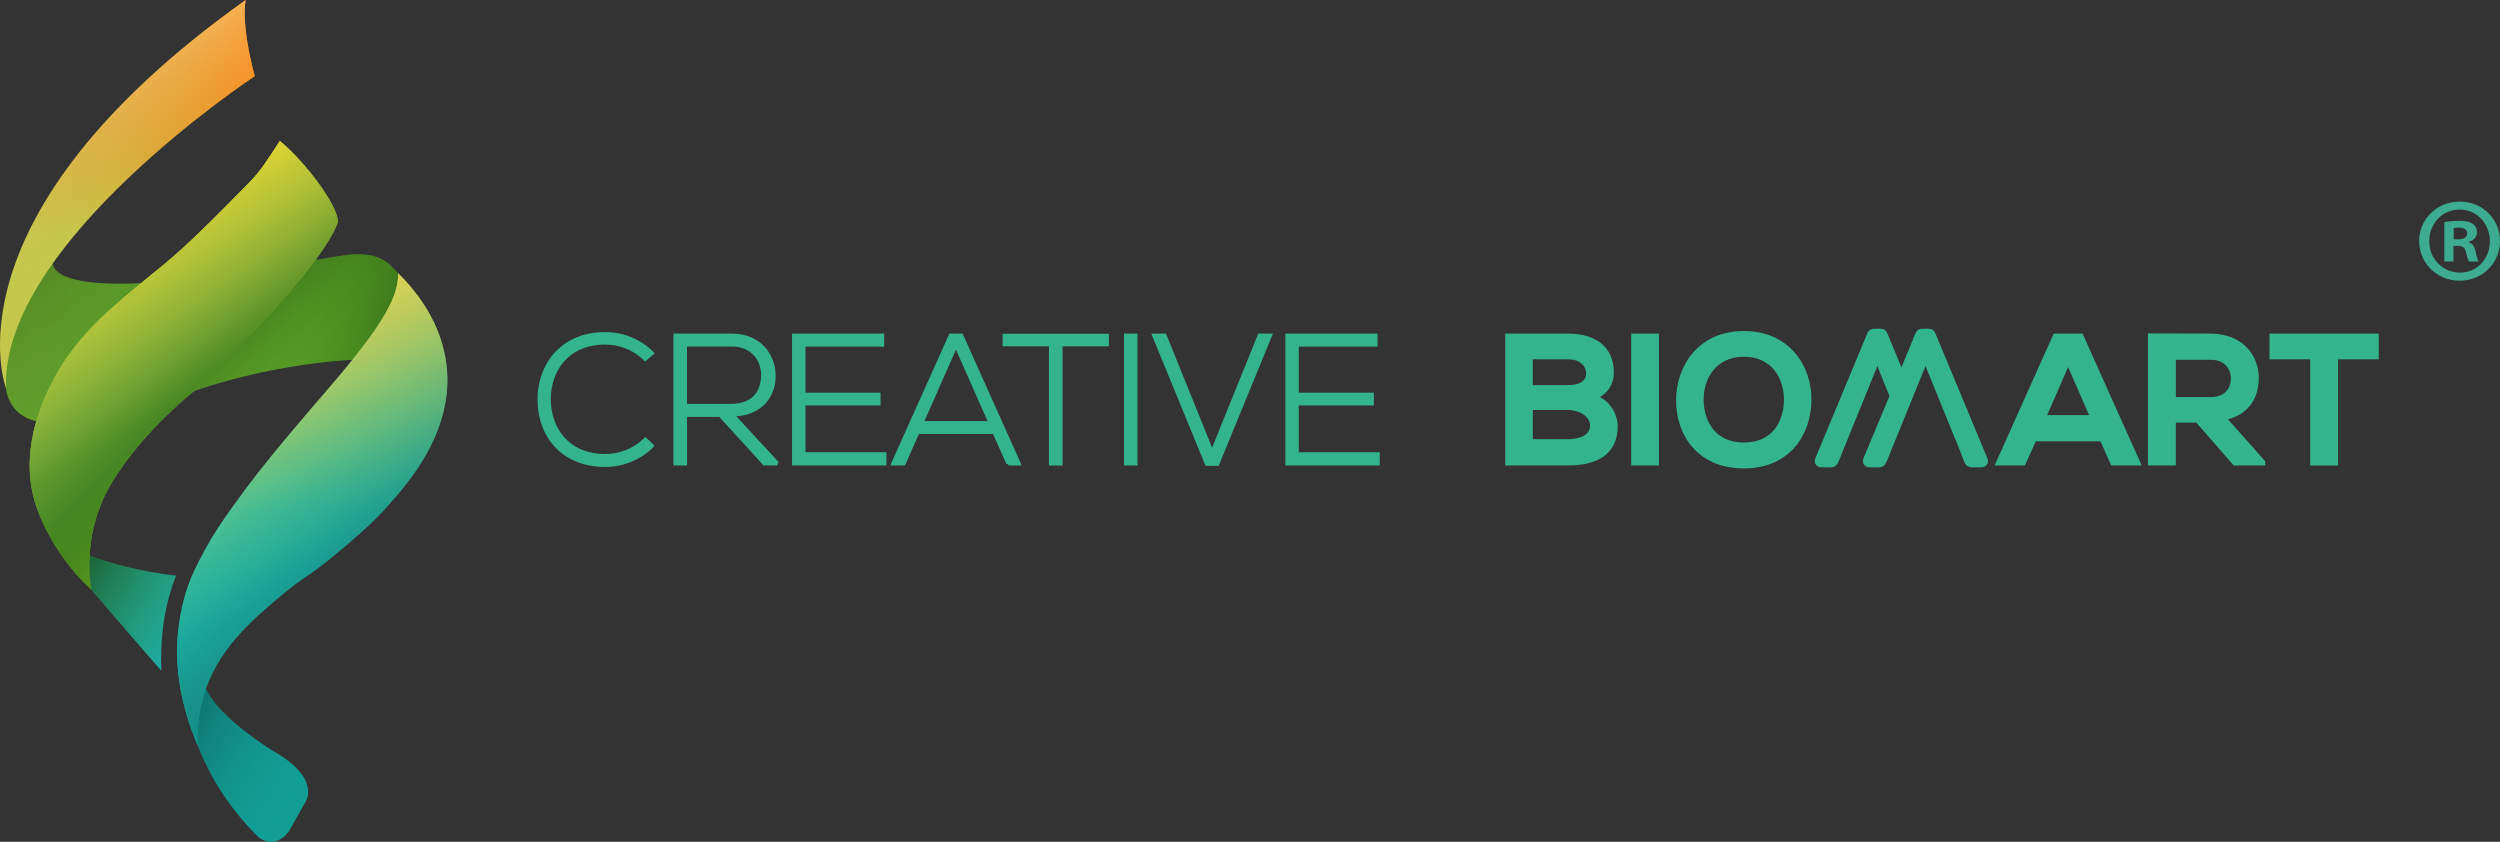 <?xml version="1.0" encoding="UTF-8"?> <svg xmlns="http://www.w3.org/2000/svg" xmlns:xlink="http://www.w3.org/1999/xlink" id="Laag_2" data-name="Laag 2" viewBox="0 0 667.6 224.79"><rect x="0" y="0" width="667.6" height="224.79" fill="#333333" stroke="none"/><defs><style> .cls-1 { fill: url(#_未命名的渐变_68); } .cls-2 { fill: url(#_未命名的渐变_344); } .cls-3 { fill: url(#_未命名的渐变_62); } .cls-4 { fill: url(#_未命名的渐变_63); } .cls-5 { fill: url(#_未命名的渐变_189); } .cls-6 { fill: #3dab8f; fill-rule: evenodd; } .cls-7 { fill: url(#_未命名的渐变_918); } .cls-8 { fill: url(#_未命名的渐变_923); } .cls-9 { fill: url(#_未命名的渐变_129); } .cls-10 { fill: url(#_未命名的渐变_144); } .cls-11 { fill: url(#_未命名的渐变_42); } .cls-12 { fill: url(#_未命名的渐变_207); } .cls-13 { fill: url(#_未命名的渐变_152); } .cls-14 { fill: #119e95; } .cls-15 { fill: url(#_未命名的渐变_19); } .cls-16 { stroke-width: 2px; } .cls-16, .cls-17 { fill: #33b48c; stroke: #33b48c; stroke-miterlimit: 10; } .cls-18 { fill: url(#_未命名的渐变_159); } .cls-19 { fill: url(#_未命名的渐变_83); } .cls-20 { fill: url(#_未命名的渐变_342); } .cls-21 { fill: url(#_未命名的渐变_161); } .cls-22 { fill: url(#_未命名的渐变_76); } </style><linearGradient id="_未命名的渐变_76" data-name="未命名的渐变 76" x1="1.42" y1="90.57" x2="118.93" y2="90.57" gradientUnits="userSpaceOnUse"><stop offset="0" stop-color="#6ca930"></stop><stop offset="1" stop-color="#4a951f"></stop></linearGradient><linearGradient id="_未命名的渐变_152" data-name="未命名的渐变 152" x1="4.16" y1="81.54" x2="120.07" y2="101.97" gradientUnits="userSpaceOnUse"><stop offset=".6" stop-color="#4d9121" stop-opacity="0"></stop><stop offset="1" stop-color="#000" stop-opacity=".5"></stop></linearGradient><linearGradient id="_未命名的渐变_144" data-name="未命名的渐变 144" x1="23.26" y1="59.19" x2="95.72" y2="131.65" gradientUnits="userSpaceOnUse"><stop offset="0" stop-color="#4d9121" stop-opacity="0"></stop><stop offset=".5" stop-color="#000" stop-opacity=".16"></stop><stop offset=".68" stop-color="#4d9121" stop-opacity="0"></stop></linearGradient><linearGradient id="_未命名的渐变_129" data-name="未命名的渐变 129" x1="23.26" y1="59.19" x2="95.72" y2="131.65" gradientUnits="userSpaceOnUse"><stop offset="0" stop-color="#000" stop-opacity=".15"></stop><stop offset=".02" stop-color="#0e1b06" stop-opacity=".2"></stop><stop offset=".3" stop-color="#4ba01e" stop-opacity=".1"></stop><stop offset="1" stop-color="#4d9121" stop-opacity="0"></stop></linearGradient><linearGradient id="_未命名的渐变_83" data-name="未命名的渐变 83" x1="12.8" y1="147.82" x2="49.05" y2="168.74" gradientUnits="userSpaceOnUse"><stop offset="0" stop-color="#328c29"></stop><stop offset="1" stop-color="#1eaaa2"></stop></linearGradient><linearGradient id="_未命名的渐变_342" data-name="未命名的渐变 342" x1="12.8" y1="147.82" x2="49.05" y2="168.74" gradientUnits="userSpaceOnUse"><stop offset="0" stop-color="#000" stop-opacity=".6"></stop><stop offset="1" stop-color="#1eaaa2" stop-opacity="0"></stop></linearGradient><linearGradient id="_未命名的渐变_344" data-name="未命名的渐变 344" x1="38.66" y1="182.77" x2="84.51" y2="209.24" gradientUnits="userSpaceOnUse"><stop offset="0" stop-color="#000" stop-opacity=".5"></stop><stop offset="1" stop-color="#1eaaa2" stop-opacity="0"></stop></linearGradient><linearGradient id="_未命名的渐变_63" data-name="未命名的渐变 63" x1="34.01" y1="0" x2="34.01" y2="103.68" gradientUnits="userSpaceOnUse"><stop offset="0" stop-color="#f4720c"></stop><stop offset=".6" stop-color="#c3c84b"></stop></linearGradient><linearGradient id="_未命名的渐变_923" data-name="未命名的渐变 923" x1="0" y1="51.84" x2="68.01" y2="51.84" gradientUnits="userSpaceOnUse"><stop offset=".4" stop-color="#daa937" stop-opacity="0"></stop><stop offset="1" stop-color="#ff8415" stop-opacity=".8"></stop></linearGradient><linearGradient id="_未命名的渐变_918" data-name="未命名的渐变 918" x1="19.16" y1="26.82" x2="48.06" y2="76.86" gradientUnits="userSpaceOnUse"><stop offset="0" stop-color="#f3f8ae" stop-opacity=".4"></stop><stop offset=".6" stop-color="#e7a13f" stop-opacity="0"></stop></linearGradient><linearGradient id="_未命名的渐变_42" data-name="未命名的渐变 42" x1="68.61" y1="136.84" x2="31.71" y2="57.71" gradientUnits="userSpaceOnUse"><stop offset=".19" stop-color="#8cbc42"></stop><stop offset=".48" stop-color="#8cbc42"></stop><stop offset="1" stop-color="#f4c325"></stop></linearGradient><linearGradient id="_未命名的渐变_159" data-name="未命名的渐变 159" x1="31.99" y1="79.89" x2="66.97" y2="114.87" gradientUnits="userSpaceOnUse"><stop offset="0" stop-color="#8cbc42" stop-opacity=".8"></stop><stop offset=".65" stop-color="#286e14"></stop><stop offset="1" stop-color="#0a4600"></stop></linearGradient><linearGradient id="_未命名的渐变_189" data-name="未命名的渐变 189" x1="31.99" y1="79.89" x2="66.97" y2="114.87" gradientUnits="userSpaceOnUse"><stop offset=".55" stop-color="#418f1f" stop-opacity=".2"></stop><stop offset="1" stop-color="#468c14"></stop></linearGradient><linearGradient id="_未命名的渐变_161" data-name="未命名的渐变 161" x1="30.4" y1="63.24" x2="69.69" y2="131.3" gradientUnits="userSpaceOnUse"><stop offset="0" stop-color="#dcd232"></stop><stop offset=".6" stop-color="#96ba49" stop-opacity=".2"></stop></linearGradient><linearGradient id="_未命名的渐变_62" data-name="未命名的渐变 62" x1="83.36" y1="198.99" x2="83.36" y2="73" gradientUnits="userSpaceOnUse"><stop offset=".5" stop-color="#17c5ba"></stop><stop offset="1" stop-color="#acc555"></stop></linearGradient><linearGradient id="_未命名的渐变_19" data-name="未命名的渐变 19" x1="59.68" y1="112.13" x2="99.59" y2="159.69" gradientUnits="userSpaceOnUse"><stop offset=".2" stop-color="#289886" stop-opacity="0"></stop><stop offset="1" stop-color="#0f807d"></stop></linearGradient><linearGradient id="_未命名的渐变_68" data-name="未命名的渐变 68" x1="59.68" y1="112.13" x2="99.59" y2="159.69" gradientUnits="userSpaceOnUse"><stop offset=".7" stop-color="#289886" stop-opacity="0"></stop><stop offset="1" stop-color="#0f918c"></stop></linearGradient><linearGradient id="_未命名的渐变_207" data-name="未命名的渐变 207" x1="59.75" y1="99.88" x2="100.92" y2="171.18" gradientUnits="userSpaceOnUse"><stop offset="0" stop-color="#dcd255"></stop><stop offset=".7" stop-color="#5fb46e" stop-opacity="0"></stop></linearGradient></defs><g id="_图层_15" data-name="图层 15"><g><path class="cls-17" d="M174.11,119.06c-3.42,3.42-7.97,5.13-12.47,5.13-11.54,0-17.55-8.07-17.6-17.31-.1-9.14,5.87-17.7,17.6-17.7,4.5,0,9.04,1.71,12.47,5.13l-1.81,1.56c-2.93-2.93-6.8-4.35-10.66-4.35-9.97,0-15.11,7.04-15.06,15.25.1,8.02,5.18,14.96,15.06,14.96,3.86,0,7.77-1.47,10.71-4.35l1.76,1.66Z"></path><path class="cls-17" d="M207.61,123.8h-3.47l-11.83-12.96h-9.34v12.96h-2.64v-34.22h15.06c7.43,0,11.2,5.33,11.24,10.66.05,5.57-3.62,10.46-11.1,10.46l12.08,13.1ZM182.97,108.35h12.12c5.96,0,8.6-3.37,8.65-8.16.05-4.01-2.69-8.16-8.36-8.16h-12.42v16.33Z"></path><path class="cls-17" d="M214.6,105.37h20.04v2.4h-20.04v13.49h21.61v2.54h-24.2v-34.22h23.61v2.49h-21.02v13.3Z"></path><path class="cls-17" d="M269.26,123.8l-3.76-8.41h-20.44l-3.72,8.41h-2.84l15.35-34.22h2.88l15.35,34.22h-2.84ZM264.47,112.95l-9.19-20.83-9.19,20.83h18.38Z"></path><path class="cls-17" d="M280.61,91.98h-12.37v-2.35h27.38v2.35h-12.37v31.83h-2.64v-31.83Z"></path><path class="cls-17" d="M300.66,123.8v-34.22h2.59v34.22h-2.59Z"></path><path class="cls-17" d="M339.18,89.58l-14.08,34.32h-2.84l-14.08-34.32h2.84l12.66,31.29,12.66-31.29h2.83Z"></path><path class="cls-17" d="M346.33,105.37h20.04v2.4h-20.04v13.49h21.61v2.54h-24.2v-34.22h23.61v2.49h-21.02v13.3Z"></path><path class="cls-17" d="M430.47,99.5c0,2.64-1.27,5.18-4.45,6.6,4.01,1.22,5.48,5.48,5.48,7.63,0,7.63-5.72,10.07-12.81,10.07h-16.23v-34.22h16.23c6.75,0,11.78,3.03,11.78,9.92ZM408.82,103.32h9.88c4.06,0,5.38-1.71,5.38-3.67,0-1.56-1.27-4.2-5.38-4.2h-9.88v7.87ZM408.82,117.79h9.88c2.64,0,6.4-.88,6.4-4.11s-3.76-4.69-6.4-4.69h-9.88v8.8Z"></path><path class="cls-17" d="M436.1,123.8v-34.22h6.4v34.22h-6.4Z"></path><path class="cls-17" d="M483.23,106.89c-.1,8.85-5.52,17.7-17.55,17.7s-17.6-8.65-17.6-17.65,5.77-18.04,17.6-18.04,17.65,9.04,17.55,17.99ZM454.44,107.03c.15,5.62,3.18,11.64,11.25,11.64s11.1-6.06,11.2-11.68c.1-5.77-3.13-12.22-11.2-12.22s-11.39,6.5-11.25,12.27Z"></path><path class="cls-16" d="M512.42,89.38c.25-.54.44-.59.98-.59h1.56c.54,0,.73.05.93.59l13.88,33.34c.05.15.1.29.1.44,0,.39-.29.64-.78.64h-2.49c-.98,0-1.08-.68-2-3.13l-10.41-25.57-10.41,25.57c-.98,2.44-1.03,3.13-2,3.13h-2.49c-.54,0-.83-.24-.83-.64,0-.15.05-.29.1-.44l7.09-16.96c-1.47-3.57-2.93-7.14-4.3-10.71l-10.41,25.62c-.98,2.44-1.08,3.13-2,3.13h-2.49c-.54,0-.83-.24-.83-.64,0-.15,0-.29.1-.44l13.88-33.39c.2-.44.44-.54.93-.54h1.56c.54,0,.73,0,.98.59l4.69,11.34,4.69-11.34Z"></path><path class="cls-17" d="M561.22,117.35h-17.89l-2.93,6.45h-6.99l15.35-34.22h7.04l15.35,34.22h-7.04l-2.88-6.45ZM552.27,96.77l-6.36,14.57h12.71l-6.36-14.57Z"></path><path class="cls-17" d="M604.39,123.8h-7.68l-9.97-11.44h-6.21v11.44h-6.45v-34.27c5.43,0,10.85.05,16.28.05,8.07.05,12.32,5.43,12.32,11.34,0,4.69-2.15,9.44-8.65,10.76l10.36,11.68v.44ZM580.54,95.59v10.95h9.83c4.11,0,5.87-2.74,5.87-5.48s-1.81-5.48-5.87-5.48h-9.83Z"></path><path class="cls-17" d="M617.4,95.45h-10.85v-5.87h28.16v5.87h-10.85v28.36h-6.45v-28.36Z"></path></g></g><g id="logo"><g id="layer_b_1"><g><path class="cls-22" d="M14.43,68.02c-.48,1.14-.49,2.03-.29,2.73,1.78,6.28,22.39,4.94,23.69,4.85,0,0,0,0,0,0,3.54-.15,7.21-.37,11.01-.68,5.06-.41,9.53-.94,11.27-1.16,0,0,.27-.03.49-.06,1.93-.26,4.79-.67,8.24-1.25,9.27-1.57,10.38-2.32,15.42-3.03,6.9-.98,15-3.59,20.22,1.64.81.82,1.49,1.48,1.83,1.94.13.15.25.31.38.46.36.43.73.85,1.09,1.25h0c.87,1.24,1.64,2.66,2.33,4.44,1.32,3.42,4.7,14.36,8.82,29.27,0,0-2.92-12.04-23.83-12.39,0,0-20.25.59-42.63,8.16,0,0-40.87,17.25-49.19,4.08-2.67-3.73-1.84-10.03-1.35-13.91.21-1.66.65-4.11,2.08-8,1.61-4.37,4.61-10.97,10.42-18.35Z"></path><path class="cls-13" d="M14.43,68.02c-.48,1.14-.49,2.03-.29,2.73,1.78,6.28,22.39,4.94,23.69,4.85,0,0,0,0,0,0,3.54-.15,7.21-.37,11.01-.68,5.06-.41,9.53-.94,11.27-1.16,0,0,.27-.03.49-.06,1.93-.26,4.79-.67,8.24-1.25,9.27-1.57,10.38-2.32,15.42-3.03,6.9-.98,15-3.59,20.22,1.64.81.82,1.49,1.48,1.83,1.94.13.15.25.31.38.46.36.43.73.85,1.09,1.25h0c.87,1.24,1.64,2.66,2.33,4.44,1.32,3.42,4.7,14.36,8.82,29.27,0,0-2.92-12.04-23.83-12.39,0,0-20.25.59-42.63,8.16,0,0-40.87,17.25-49.19,4.08-2.67-3.73-1.84-10.03-1.35-13.91.21-1.66.65-4.11,2.08-8,1.61-4.37,4.61-10.97,10.42-18.35Z"></path><path class="cls-10" d="M14.43,68.02c-.48,1.14-.49,2.03-.29,2.73,1.78,6.28,22.39,4.94,23.69,4.85,0,0,0,0,0,0,3.54-.15,7.21-.37,11.01-.68,5.06-.41,9.53-.94,11.27-1.16,0,0,.27-.03.49-.06,1.93-.26,4.79-.67,8.24-1.25,9.27-1.57,10.38-2.32,15.42-3.03,6.9-.98,15-3.59,20.22,1.64.81.82,1.49,1.48,1.83,1.94.13.15.25.31.38.46.36.43.73.85,1.09,1.25h0c.87,1.24,1.64,2.66,2.33,4.44,1.32,3.42,4.7,14.36,8.82,29.27,0,0-2.92-12.04-23.83-12.39,0,0-20.25.59-42.63,8.16,0,0-40.87,17.25-49.19,4.08-2.67-3.73-1.84-10.03-1.35-13.91.21-1.66.65-4.11,2.08-8,1.61-4.37,4.61-10.97,10.42-18.35Z"></path><path class="cls-9" d="M14.43,68.02c-.48,1.14-.49,2.03-.29,2.73,1.78,6.28,22.39,4.94,23.69,4.85,0,0,0,0,0,0,3.54-.15,7.21-.37,11.01-.68,5.06-.41,9.53-.94,11.27-1.16,0,0,.27-.03.49-.06,1.93-.26,4.79-.67,8.24-1.25,9.27-1.57,10.38-2.32,15.42-3.03,6.9-.98,15-3.59,20.22,1.64.81.82,1.49,1.48,1.83,1.94.13.15.25.31.38.46.36.43.73.85,1.09,1.25h0c.87,1.24,1.64,2.66,2.33,4.44,1.32,3.42,4.7,14.36,8.82,29.27,0,0-2.92-12.04-23.83-12.39,0,0-20.25.59-42.63,8.16,0,0-40.87,17.25-49.19,4.08-2.67-3.73-1.84-10.03-1.35-13.91.21-1.66.65-4.11,2.08-8,1.61-4.37,4.61-10.97,10.42-18.35Z"></path></g></g><g id="layer_b_2"><g><path class="cls-19" d="M14.56,144.78c-.35.47.92,1.83,4.47,6.11,4.96,5.98-.49-.26,5.35,6.58,3.56,4.17,10.13,11.82,18.69,21.66.07-2.21-.88-13.25,3.94-25.41-3.9-.43-7.36-1.04-10.31-1.69-2.86-.63-7.16-1.59-12.41-3.56-6.1-2.3-9.23-4.36-9.72-3.68Z"></path><path class="cls-20" d="M14.56,144.78c-.35.47.92,1.83,4.47,6.11,4.96,5.98-.49-.26,5.35,6.58,3.56,4.17,10.13,11.82,18.69,21.66.07-2.21-.88-13.25,3.94-25.41-3.9-.43-7.36-1.04-10.31-1.69-2.86-.63-7.16-1.59-12.41-3.56-6.1-2.3-9.23-4.36-9.72-3.68Z"></path></g></g><g id="layer_b_3"><g><path class="cls-14" d="M48.76,165.27s-6.37,32,20.3,58.33c0,0,4.13,3.5,8.02-1.5l4.42-7.81s4.69-6.32-8.77-13.86c0,0-13.83-8.5-17.47-15.97,0,0-4.88-10.95-6.5-19.2"></path><path class="cls-2" d="M48.76,165.27s-6.37,32,20.3,58.33c0,0,4.13,3.5,8.02-1.5l4.42-7.81s4.69-6.32-8.77-13.86c0,0-13.83-8.5-17.47-15.97,0,0-4.88-10.95-6.5-19.2"></path></g></g><g id="layer_1"><g><path class="cls-4" d="M1.61,103.68S-16.06,58.08,65.61,0c0,0-1.45,5.71,2.4,20.33C68.01,20.33.11,65.15,1.61,103.68Z"></path><path class="cls-8" d="M1.61,103.68S-16.06,58.08,65.61,0c0,0-1.45,5.71,2.4,20.33C68.01,20.33.11,65.15,1.61,103.68Z"></path><path class="cls-7" d="M1.61,103.68S-16.06,58.08,65.61,0c0,0-1.45,5.71,2.4,20.33C68.01,20.33.11,65.15,1.61,103.68Z"></path></g></g><g id="layer_2"><g><path class="cls-11" d="M32.96,124.17c1-1.41,2.77-3.81,5.74-7.16,2.9-3.27,7.1-7.62,12.77-12.33,15.64-14.77,34.57-34.64,38.6-44.93,1.27-3.25-7.93-16.01-15.34-22.1-3.3,5-4.84,7.7-8.28,11.22-17.65,17.99-19.85,19.47-28.69,26.66-10.33,8.4-18.14,15.67-23.41,25.72-2.17,4.14-9.07,17.35-5.33,31.69,1.75,6.7,5.69,12.73,6.73,14.31,3.02,4.59,6.2,7.96,8.62,10.22-1.11-7.58-.15-13.45.67-16.84.75-3.09,1.71-5.49,2.13-6.49,1.79-4.27,3.85-7.21,5.8-9.96Z"></path><path class="cls-18" d="M32.96,124.17c1-1.41,2.77-3.81,5.74-7.16,2.9-3.27,7.1-7.62,12.77-12.33,15.64-14.77,34.57-34.64,38.6-44.93,1.27-3.25-7.93-16.01-15.34-22.1-3.3,5-4.84,7.7-8.28,11.22-17.65,17.99-19.85,19.47-28.69,26.66-10.33,8.4-18.14,15.67-23.41,25.72-2.17,4.14-9.07,17.35-5.33,31.69,1.75,6.7,5.69,12.73,6.73,14.31,3.02,4.59,6.2,7.96,8.62,10.22-1.11-7.58-.15-13.45.67-16.84.75-3.09,1.71-5.49,2.13-6.49,1.79-4.27,3.85-7.21,5.8-9.96Z"></path><path class="cls-5" d="M32.96,124.17c1-1.41,2.77-3.81,5.74-7.16,2.9-3.27,7.1-7.62,12.77-12.33,15.64-14.77,34.57-34.64,38.6-44.93,1.27-3.25-7.93-16.01-15.34-22.1-3.3,5-4.84,7.7-8.28,11.22-17.65,17.99-19.85,19.47-28.69,26.66-10.33,8.4-18.14,15.67-23.41,25.72-2.17,4.14-9.07,17.35-5.33,31.69,1.75,6.7,5.69,12.73,6.73,14.31,3.02,4.59,6.2,7.96,8.62,10.22-1.11-7.58-.15-13.45.67-16.84.75-3.09,1.71-5.49,2.13-6.49,1.79-4.27,3.85-7.21,5.8-9.96Z"></path><path class="cls-21" d="M32.96,124.17c1-1.41,2.77-3.81,5.74-7.16,2.9-3.27,7.1-7.62,12.77-12.33,15.64-14.77,34.57-34.64,38.6-44.93,1.27-3.25-7.93-16.01-15.34-22.1-3.3,5-4.84,7.7-8.28,11.22-17.65,17.99-19.85,19.47-28.69,26.66-10.33,8.4-18.14,15.67-23.41,25.72-2.17,4.14-9.07,17.35-5.33,31.69,1.75,6.7,5.69,12.73,6.73,14.31,3.02,4.59,6.2,7.96,8.62,10.22-1.11-7.58-.15-13.45.67-16.84.75-3.09,1.71-5.49,2.13-6.49,1.79-4.27,3.85-7.21,5.8-9.96Z"></path></g></g><g id="layer_3"><g><path class="cls-3" d="M106.31,73c.3,6.21-5.1,14.24-11.75,22.53-5.65,7.06-7.52,8.85-17.23,20.39-6.22,7.39-10.63,13.01-15.53,19.86-2.72,3.81-4.87,7-7.11,11.13-1.84,3.39-3.7,6.85-5.18,11.72-.18.6-1.71,5.72-2.13,11.91-.83,12.46,3.24,23.44,5.39,28.44-.13-2.96-.03-7.3,1.29-12.24,3.5-13.09,13.41-21.35,21.16-27.86,6.12-5.14,7.07-4.7,15.24-11.59,3.89-3.28,8.97-7.56,13.12-12.25,5.34-6.01,16.97-19.12,15.8-35.94-.9-12.99-9.02-22.17-13.07-26.11Z"></path><path class="cls-15" d="M106.31,73c.3,6.21-5.1,14.24-11.75,22.53-5.65,7.06-7.52,8.85-17.23,20.39-6.22,7.39-10.63,13.01-15.53,19.86-2.72,3.81-4.87,7-7.11,11.13-1.84,3.39-3.7,6.85-5.18,11.72-.18.6-1.71,5.72-2.13,11.91-.83,12.46,3.24,23.44,5.39,28.44-.13-2.96-.03-7.3,1.29-12.24,3.5-13.09,13.41-21.35,21.16-27.86,6.12-5.14,7.07-4.7,15.24-11.59,3.89-3.28,8.97-7.56,13.12-12.25,5.34-6.01,16.97-19.12,15.8-35.94-.9-12.99-9.02-22.17-13.07-26.11Z"></path><path class="cls-1" d="M106.31,73c.3,6.21-5.1,14.24-11.75,22.53-5.65,7.06-7.52,8.85-17.23,20.39-6.22,7.39-10.63,13.01-15.53,19.86-2.72,3.81-4.87,7-7.11,11.13-1.84,3.39-3.7,6.85-5.18,11.72-.18.6-1.71,5.72-2.13,11.91-.83,12.46,3.24,23.44,5.39,28.44-.13-2.96-.03-7.3,1.29-12.24,3.5-13.09,13.41-21.35,21.16-27.86,6.12-5.14,7.07-4.7,15.24-11.59,3.89-3.28,8.97-7.56,13.12-12.25,5.34-6.01,16.97-19.12,15.8-35.94-.9-12.99-9.02-22.17-13.07-26.11Z"></path><path class="cls-12" d="M106.31,73c.3,6.21-5.1,14.24-11.75,22.53-5.65,7.06-7.52,8.85-17.23,20.39-6.22,7.39-10.63,13.01-15.53,19.86-2.72,3.81-4.87,7-7.11,11.13-1.84,3.39-3.7,6.85-5.18,11.72-.18.6-1.71,5.72-2.13,11.91-.83,12.46,3.24,23.44,5.39,28.44-.13-2.96-.03-7.3,1.29-12.24,3.5-13.09,13.41-21.35,21.16-27.86,6.12-5.14,7.07-4.7,15.24-11.59,3.89-3.28,8.97-7.56,13.12-12.25,5.34-6.01,16.97-19.12,15.8-35.94-.9-12.99-9.02-22.17-13.07-26.11Z"></path></g></g></g><g id="_说明" data-name="说明"><g id="_形状_1_拷贝" data-name="形状 1 拷贝"><path class="cls-6" d="M656.9,53.84h-.06c-6.02,0-10.83,4.62-10.83,10.53s4.81,10.59,10.83,10.59,10.77-4.69,10.77-10.59-4.74-10.53-10.7-10.53ZM656.9,72.78c-4.68,0-8.2-3.72-8.2-8.41s3.53-8.41,8.07-8.41h.06c4.61,0,8.07,3.79,8.07,8.48s-3.46,8.41-8.01,8.35ZM659.27,64.69v-.13c1.22-.38,2.18-1.22,2.18-2.5,0-1.03-.45-1.8-1.09-2.25-.7-.51-1.6-.83-3.59-.83-1.73,0-3.08.19-4.04.32v10.53h2.44v-4.17h1.15c1.35,0,1.99.51,2.18,1.61.32,1.28.51,2.18.83,2.57h2.56c-.19-.38-.45-.96-.77-2.57-.32-1.41-.83-2.25-1.86-2.57ZM656.39,63.92h-1.15v-3.02c.26-.06.7-.13,1.35-.13,1.54,0,2.24.64,2.24,1.6,0,1.09-1.09,1.54-2.44,1.54Z"></path></g></g></svg> 